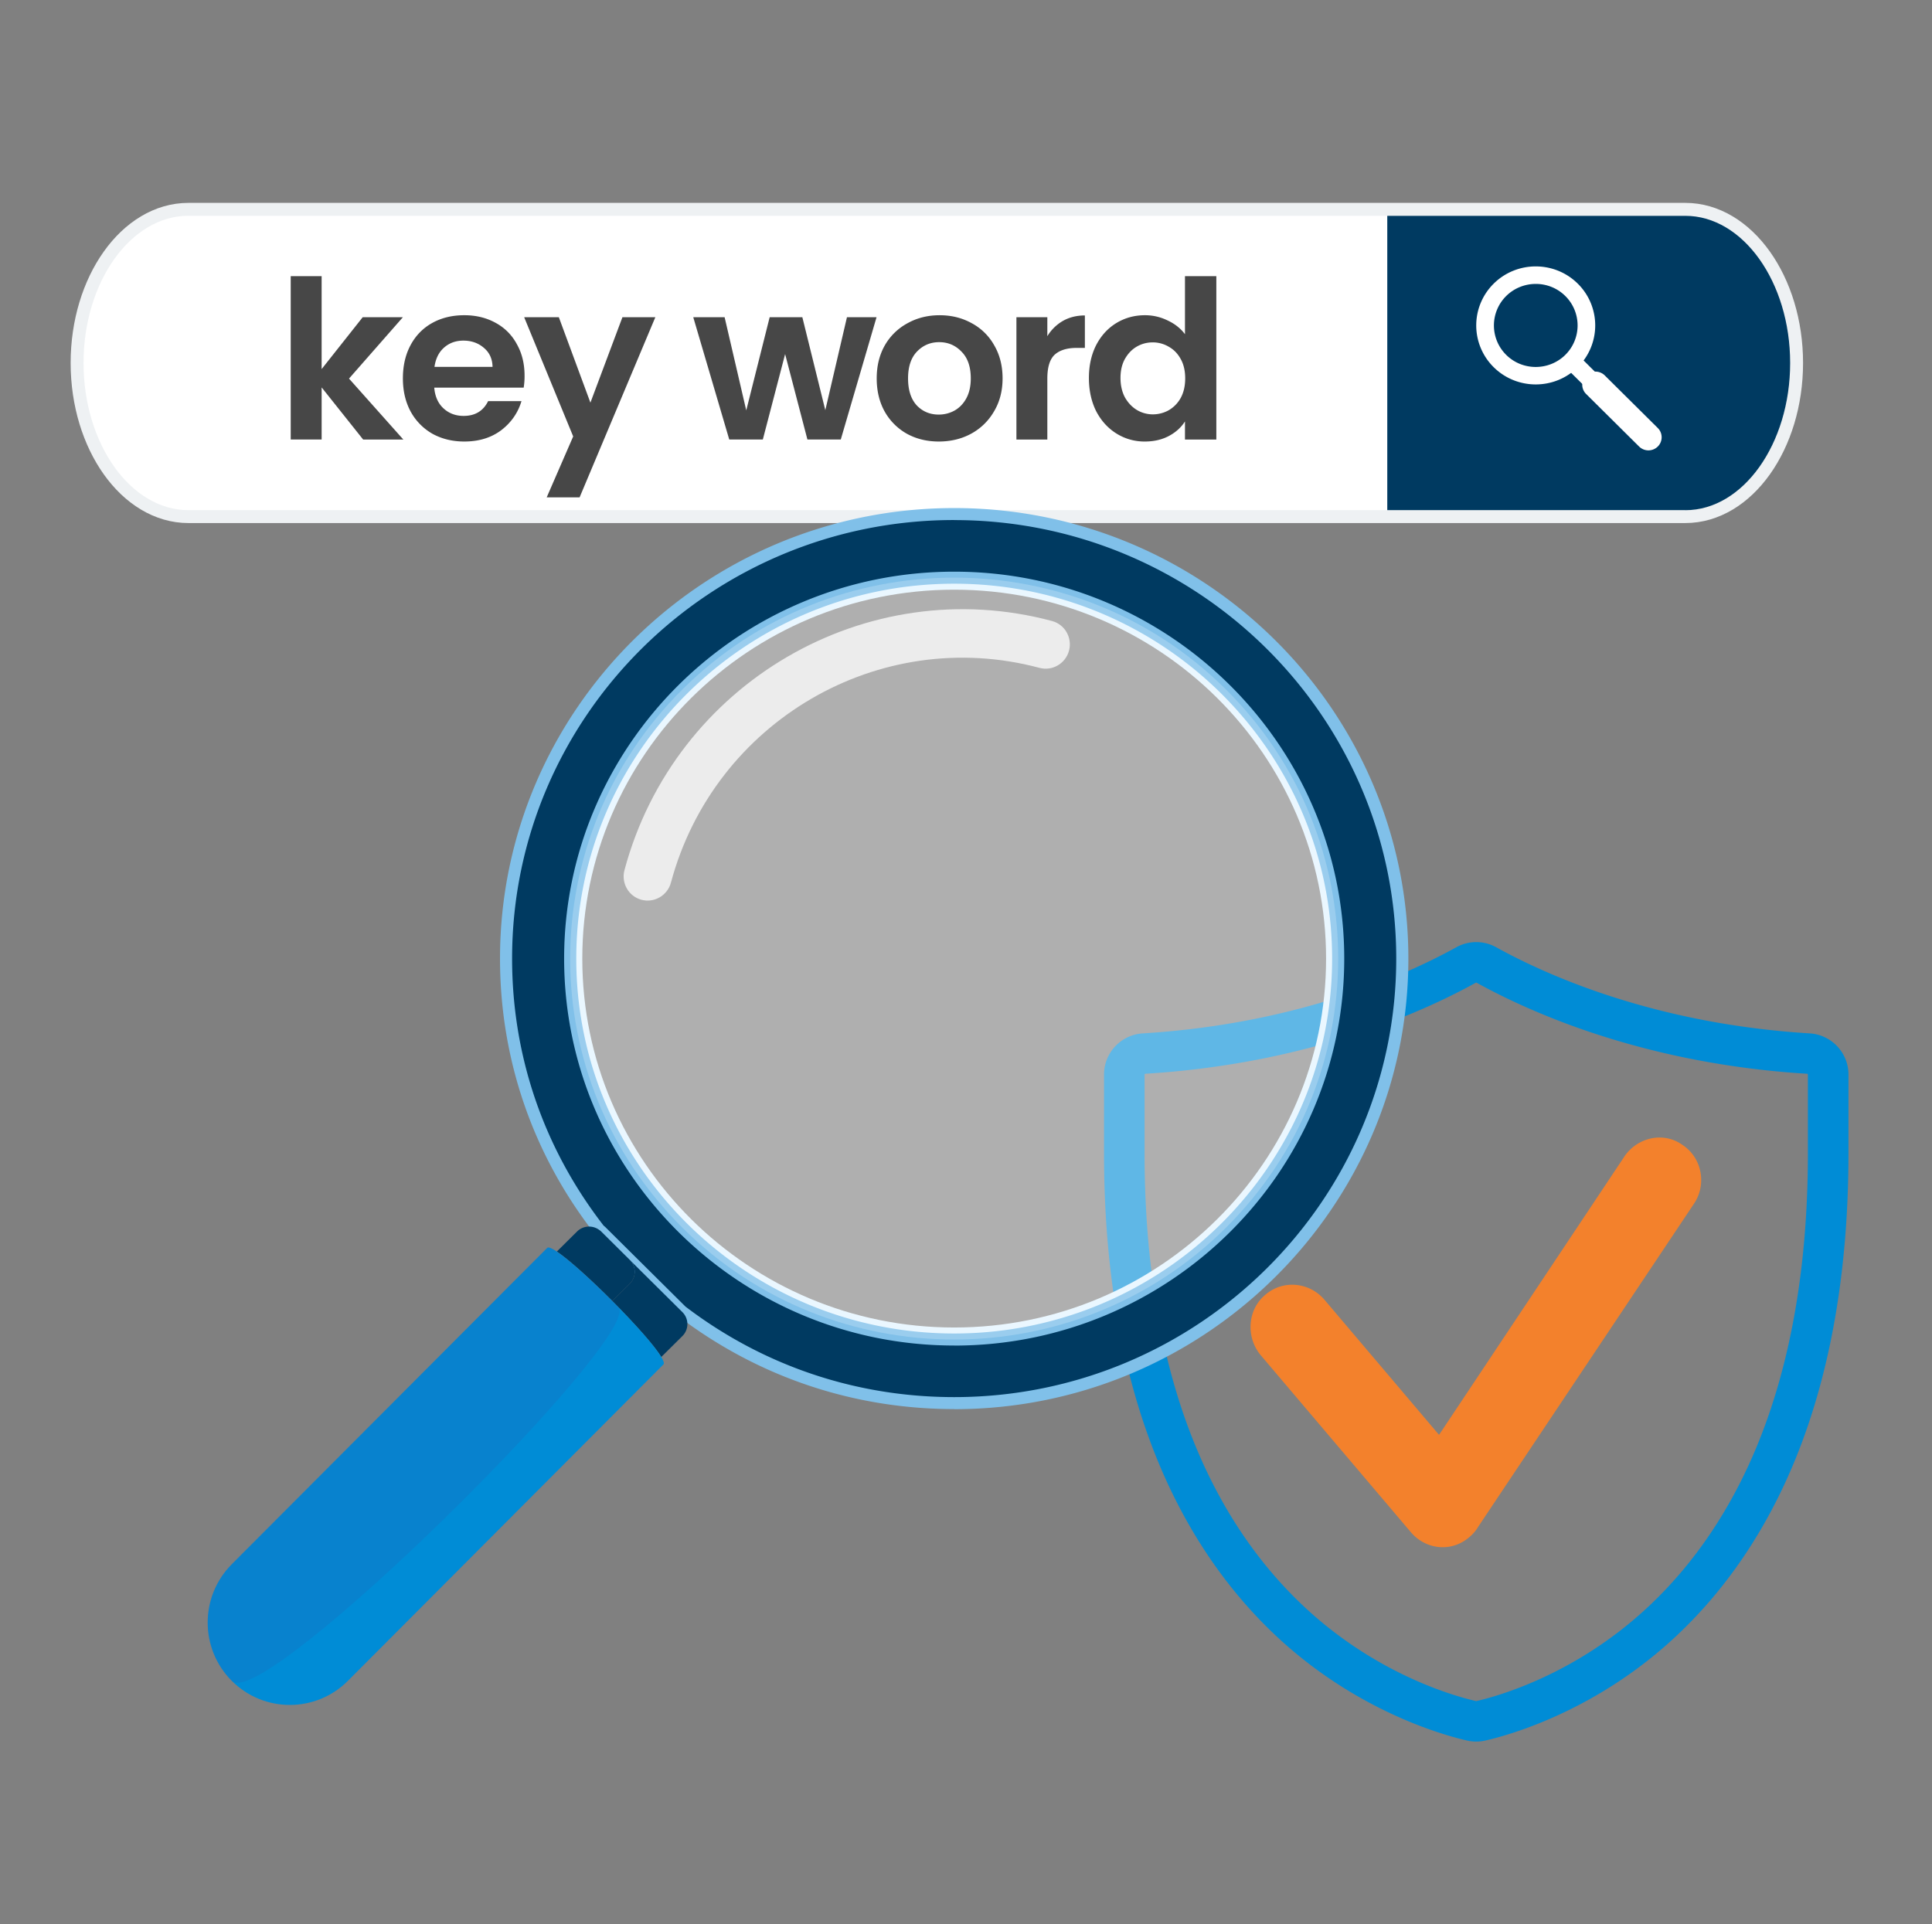 <svg width="253" height="252" viewBox="0 0 253 252" fill="none" xmlns="http://www.w3.org/2000/svg"><rect x="0" y="0" width="253" height="252" fill="#808080" stroke="none"/><g clip-path="url(#clip0_2261_505)"><path d="M193.316 228.095c-.406 0-.814-.046-1.21-.136-3.246-.744-14.652-3.938-25.118-13.815-6.564-6.194-11.777-13.967-15.492-23.103-4.593-11.294-6.922-24.754-6.922-40.008v-10.305c0-2.846 2.23-5.211 5.076-5.385 9.431-.576 18.544-2.327 27.086-5.204 6.325-2.129 11.081-4.475 13.958-6.069a5.384 5.384 0 015.247 0c2.875 1.593 7.631 3.939 13.958 6.069 8.542 2.877 17.656 4.627 27.086 5.204 2.846.174 5.076 2.539 5.076 5.385v10.305c0 15.254-2.33 28.714-6.923 40.008-3.716 9.136-8.928 16.909-15.492 23.103-10.465 9.875-21.873 13.071-25.12 13.815a5.409 5.409 0 01-1.21.136zm.001-99.403a.091.091 0 00-.047.012c-3.068 1.699-8.133 4.199-14.836 6.456-8.986 3.026-18.562 4.867-28.459 5.472a.096.096 0 00-.091.095v10.305c0 14.567 2.199 27.357 6.532 38.014 3.428 8.429 8.212 15.577 14.22 21.246 9.491 8.956 19.742 11.832 22.659 12.5a.075.075 0 00.042 0c2.916-.668 13.169-3.545 22.659-12.5 6.008-5.669 10.792-12.817 14.22-21.246 4.335-10.657 6.532-23.448 6.532-38.014v-10.305a.095.095 0 00-.09-.095c-9.898-.605-19.473-2.446-28.46-5.472-6.704-2.257-11.769-4.757-14.836-6.456a.087.087 0 00-.047-.012h.002z" fill="#008CD6"/><path d="M212.73 151.451l-24.284 36.473-15.029-17.724c-2.017-2.33-5.5-2.61-7.79-.56-2.289 1.96-2.472 5.504-.55 7.834l19.702 23.229c2.016 2.329 5.406 2.609 7.695.56a4.94 4.94 0 001.1-1.305l28.224-42.258c1.739-2.52 1.1-6.064-1.467-7.744-2.472-1.776-5.867-1.025-7.606 1.495h.005z" fill="#F3812C"/></g><path d="M220.697 66.815H24.667c-7.546 0-13.728-8.673-13.728-19.277 0-10.604 6.175-19.278 13.728-19.278h196.03c7.546 0 13.728 8.674 13.728 19.278s-6.175 19.277-13.728 19.277z" stroke="#EEF1F3" stroke-width="3.378" stroke-miterlimit="10"/><path d="M220.697 66.815H24.667c-7.546 0-13.728-8.673-13.728-19.277 0-10.604 6.175-19.278 13.728-19.278h196.03c7.546 0 13.728 8.674 13.728 19.278s-6.175 19.277-13.728 19.277z" fill="#fff"/><path d="M220.697 66.815h-39.03V28.266h39.03c7.547 0 13.729 8.674 13.729 19.278s-6.175 19.277-13.729 19.277v-.006z" fill="#003A61"/><path d="M206.617 48.087c-3.04 3.016-7.979 3.016-11.019 0a7.69 7.69 0 010-10.933c3.04-3.016 7.979-3.016 11.019 0a7.693 7.693 0 010 10.933zm-9.384-9.31a5.423 5.423 0 000 7.694c2.134 2.125 5.614 2.119 7.756 0a5.423 5.423 0 000-7.695c-2.135-2.124-5.615-2.118-7.756 0z" fill="#fff"/><path d="M206.619 46.46l-1.634 1.622 2.718 2.697 1.634-1.621-2.718-2.697z" fill="#fff"/><path d="M217.09 58.483a1.74 1.74 0 01-2.446 0l-6.939-6.884a1.707 1.707 0 010-2.426 1.739 1.739 0 012.446 0l6.939 6.884c.675.67.675 1.756 0 2.426z" fill="#fff"/><path d="M47.555 57.566L42.12 50.74v6.825h-4.05V36.167h4.048v12.174l5.379-6.795h5.262l-7.055 8.038 7.113 7.982h-5.263zm21.138-8.357a9.57 9.57 0 01-.115 1.561H56.866c.097 1.157.501 2.063 1.215 2.718.713.656 1.59.983 2.631.983 1.504 0 2.574-.645 3.21-1.937h4.367c-.463 1.542-1.35 2.815-2.66 3.817-1.312.983-2.922 1.475-4.83 1.475-1.542 0-2.93-.337-4.164-1.012a7.448 7.448 0 01-2.863-2.92c-.675-1.254-1.012-2.7-1.012-4.338 0-1.658.337-3.114 1.012-4.367.675-1.253 1.62-2.217 2.834-2.892 1.215-.674 2.612-1.012 4.193-1.012 1.523 0 2.882.328 4.077.984a6.781 6.781 0 012.805 2.805c.675 1.195 1.012 2.573 1.012 4.135zM64.5 48.052c-.019-1.041-.395-1.87-1.127-2.487-.733-.636-1.63-.954-2.69-.954-1.002 0-1.85.308-2.544.925-.675.598-1.09 1.436-1.244 2.516H64.5zm21.318-6.506l-9.919 23.596h-4.308l3.47-7.981-6.42-15.615h4.54l4.135 11.19 4.193-11.19h4.309zm28.967 0l-4.684 16.02h-4.367l-2.92-11.191-2.92 11.19h-4.396l-4.714-16.02h4.106l2.834 12.204 3.066-12.203h4.279l3.008 12.174 2.834-12.174h3.874zm8.148 16.28c-1.542 0-2.93-.337-4.164-1.012a7.59 7.59 0 01-2.921-2.92c-.694-1.254-1.041-2.7-1.041-4.338 0-1.639.357-3.085 1.07-4.338a7.54 7.54 0 012.979-2.892c1.253-.694 2.65-1.04 4.193-1.04 1.542 0 2.939.346 4.193 1.04a7.338 7.338 0 012.949 2.892c.733 1.253 1.099 2.699 1.099 4.338 0 1.638-.376 3.084-1.128 4.337a7.681 7.681 0 01-3.007 2.92c-1.253.676-2.661 1.013-4.222 1.013zm0-3.528c.732 0 1.417-.174 2.053-.52.655-.367 1.176-.907 1.562-1.62.385-.713.578-1.58.578-2.602 0-1.523-.405-2.69-1.215-3.5-.79-.828-1.764-1.243-2.92-1.243-1.157 0-2.13.415-2.921 1.244-.771.81-1.157 1.976-1.157 3.499 0 1.523.376 2.699 1.128 3.528.771.81 1.735 1.214 2.892 1.214zm14.218-10.266a5.735 5.735 0 012.025-1.995c.848-.482 1.812-.723 2.891-.723v4.251h-1.07c-1.272 0-2.236.299-2.891.897-.637.597-.955 1.638-.955 3.122v7.982h-4.048v-16.02h4.048v2.486zm5.445 5.466c0-1.62.318-3.056.955-4.309.655-1.253 1.542-2.217 2.66-2.892 1.118-.674 2.362-1.012 3.73-1.012a6.69 6.69 0 012.979.694c.944.444 1.696 1.041 2.255 1.793v-7.605h4.107v21.399h-4.107v-2.372c-.501.79-1.205 1.427-2.111 1.909-.906.482-1.956.723-3.152.723a6.88 6.88 0 01-3.701-1.041c-1.118-.694-2.005-1.668-2.66-2.92-.637-1.273-.955-2.729-.955-4.367zm12.608.058c0-.984-.193-1.822-.578-2.516-.386-.713-.906-1.253-1.562-1.62a4.092 4.092 0 00-2.111-.578c-.751 0-1.445.183-2.082.55-.636.366-1.156.906-1.561 1.619-.386.694-.578 1.523-.578 2.487 0 .964.192 1.812.578 2.544.405.714.925 1.263 1.561 1.649a4.05 4.05 0 002.082.578 4.25 4.25 0 002.111-.55 4.208 4.208 0 001.562-1.619c.385-.713.578-1.561.578-2.544z" fill="#474747"/><path opacity=".21" d="M89.393 160.825c-19.639-19.484-19.639-51.074 0-70.558 19.639-19.484 51.479-19.484 71.118 0 19.639 19.484 19.639 51.074 0 70.558-19.639 19.484-51.479 19.484-71.118 0z" fill="#fff"/><path opacity=".76" d="M139.99 85.22c.454-1.694-.542-3.435-2.222-3.885-24.311-6.514-49.427 8.12-55.993 32.624-.454 1.693.542 3.434 2.222 3.884 1.68.45 3.413-.559 3.867-2.253 5.658-21.117 27.309-33.731 48.26-28.118 1.68.45 3.413-.56 3.866-2.253z" fill="#fff"/><path d="M124.953 177.016c28.604 0 51.877-23.089 51.877-51.468 0-28.379-23.273-51.468-51.877-51.468-28.604 0-51.876 23.089-51.876 51.468 0 28.379 23.272 51.468 51.876 51.468zm0-99.784c26.851 0 48.7 21.676 48.7 48.316 0 26.64-21.849 48.316-48.7 48.316-26.85 0-48.7-21.676-48.7-48.316 0-26.64 21.85-48.316 48.7-48.316z" fill="#E5F5FF"/><path d="M78.733 161.296c-.073-.072-.159-.131-.238-.196-7.658-9.835-12.226-22.161-12.226-35.552.007-32.152 26.278-58.216 58.685-58.216 32.407 0 58.685 26.064 58.685 58.216s-26.271 58.222-58.685 58.222a58.704 58.704 0 01-35.703-12.038l-6.788-6.735-3.724-3.694-.007-.007zm46.221 14.144c27.774 0 50.288-22.337 50.288-49.892 0-27.555-22.514-49.892-50.288-49.892-27.774 0-50.288 22.337-50.288 49.892 0 27.555 22.514 49.892 50.288 49.892z" fill="#003A61"/><path d="M124.954 184.562c32.796 0 59.475-26.469 59.475-59.007s-26.679-59.014-59.475-59.014c-32.796 0-59.476 26.47-59.476 59.007 0 13.163 4.284 25.626 12.39 36.036l.152.144c.08.059.119.085.152.118l10.598 10.501c10.473 7.984 22.989 12.202 36.19 12.202l-.006.013zm0-116.445c31.919 0 57.887 25.763 57.887 57.431 0 31.668-25.968 57.432-57.887 57.432-12.833 0-24.993-4.094-35.182-11.849l-10.48-10.397a2.343 2.343 0 00-.237-.202c-7.843-10.116-11.995-22.213-11.995-34.99 0-31.668 25.968-57.432 57.887-57.432l.007.007zm0 108.115c28.169 0 51.078-22.736 51.078-50.677s-22.909-50.683-51.078-50.683c-28.17 0-51.08 22.736-51.08 50.676 0 27.941 22.917 50.677 51.08 50.677v.007zm0-99.784c27.292 0 49.49 22.03 49.49 49.1 0 27.071-22.204 49.101-49.49 49.101s-49.49-22.03-49.49-49.101c0-27.07 22.204-49.1 49.49-49.1z" fill="#80C0E9"/><path d="M80.182 170.398l2.274-2.256a2.21 2.21 0 000-3.145l6.788 6.735.112.111a2.21 2.21 0 010 3.146l-2.761 2.739c-.91-1.517-3.58-4.479-6.413-7.33z" fill="#003A61"/><path d="M82.463 164.997a2.21 2.21 0 010 3.145l-2.274 2.256c-2.748-2.753-5.642-5.388-7.27-6.48l2.643-2.622a2.246 2.246 0 012.933-.196c.08.059.165.118.237.196l3.724 3.695.007.006z" fill="#003A61"/><path d="M30.342 204.877l41.324-41.443c.152-.151.6.045 1.252.484 1.628 1.092 4.522 3.727 7.27 6.48 2.834 2.844 5.504 5.813 6.413 7.33.297.49.409.837.284.967L45.56 220.139c-4.198 4.211-11.013 4.211-15.212 0-4.198-4.211-4.198-11.044 0-15.262h-.006z" fill="#008CD6"/><path opacity=".14" d="M30.342 204.877l41.324-41.444c.554-.555 5.266 3.63 9.307 7.762 3.44 3.518-46.433 53.155-50.631 48.944-4.198-4.211-4.198-11.044 0-15.262z" fill="#3E479B"/><path opacity=".21" d="M89.393 160.825c-19.639-19.484-19.639-51.074 0-70.558 19.639-19.484 51.479-19.484 71.118 0 19.639 19.484 19.639 51.074 0 70.558-19.639 19.484-51.479 19.484-71.118 0z" fill="#fff"/><defs><clipPath id="clip0_2261_505"><path fill="#fff" transform="translate(144.574 123.387)" d="M0 0h97.486v104.708H0z"/></clipPath></defs></svg>